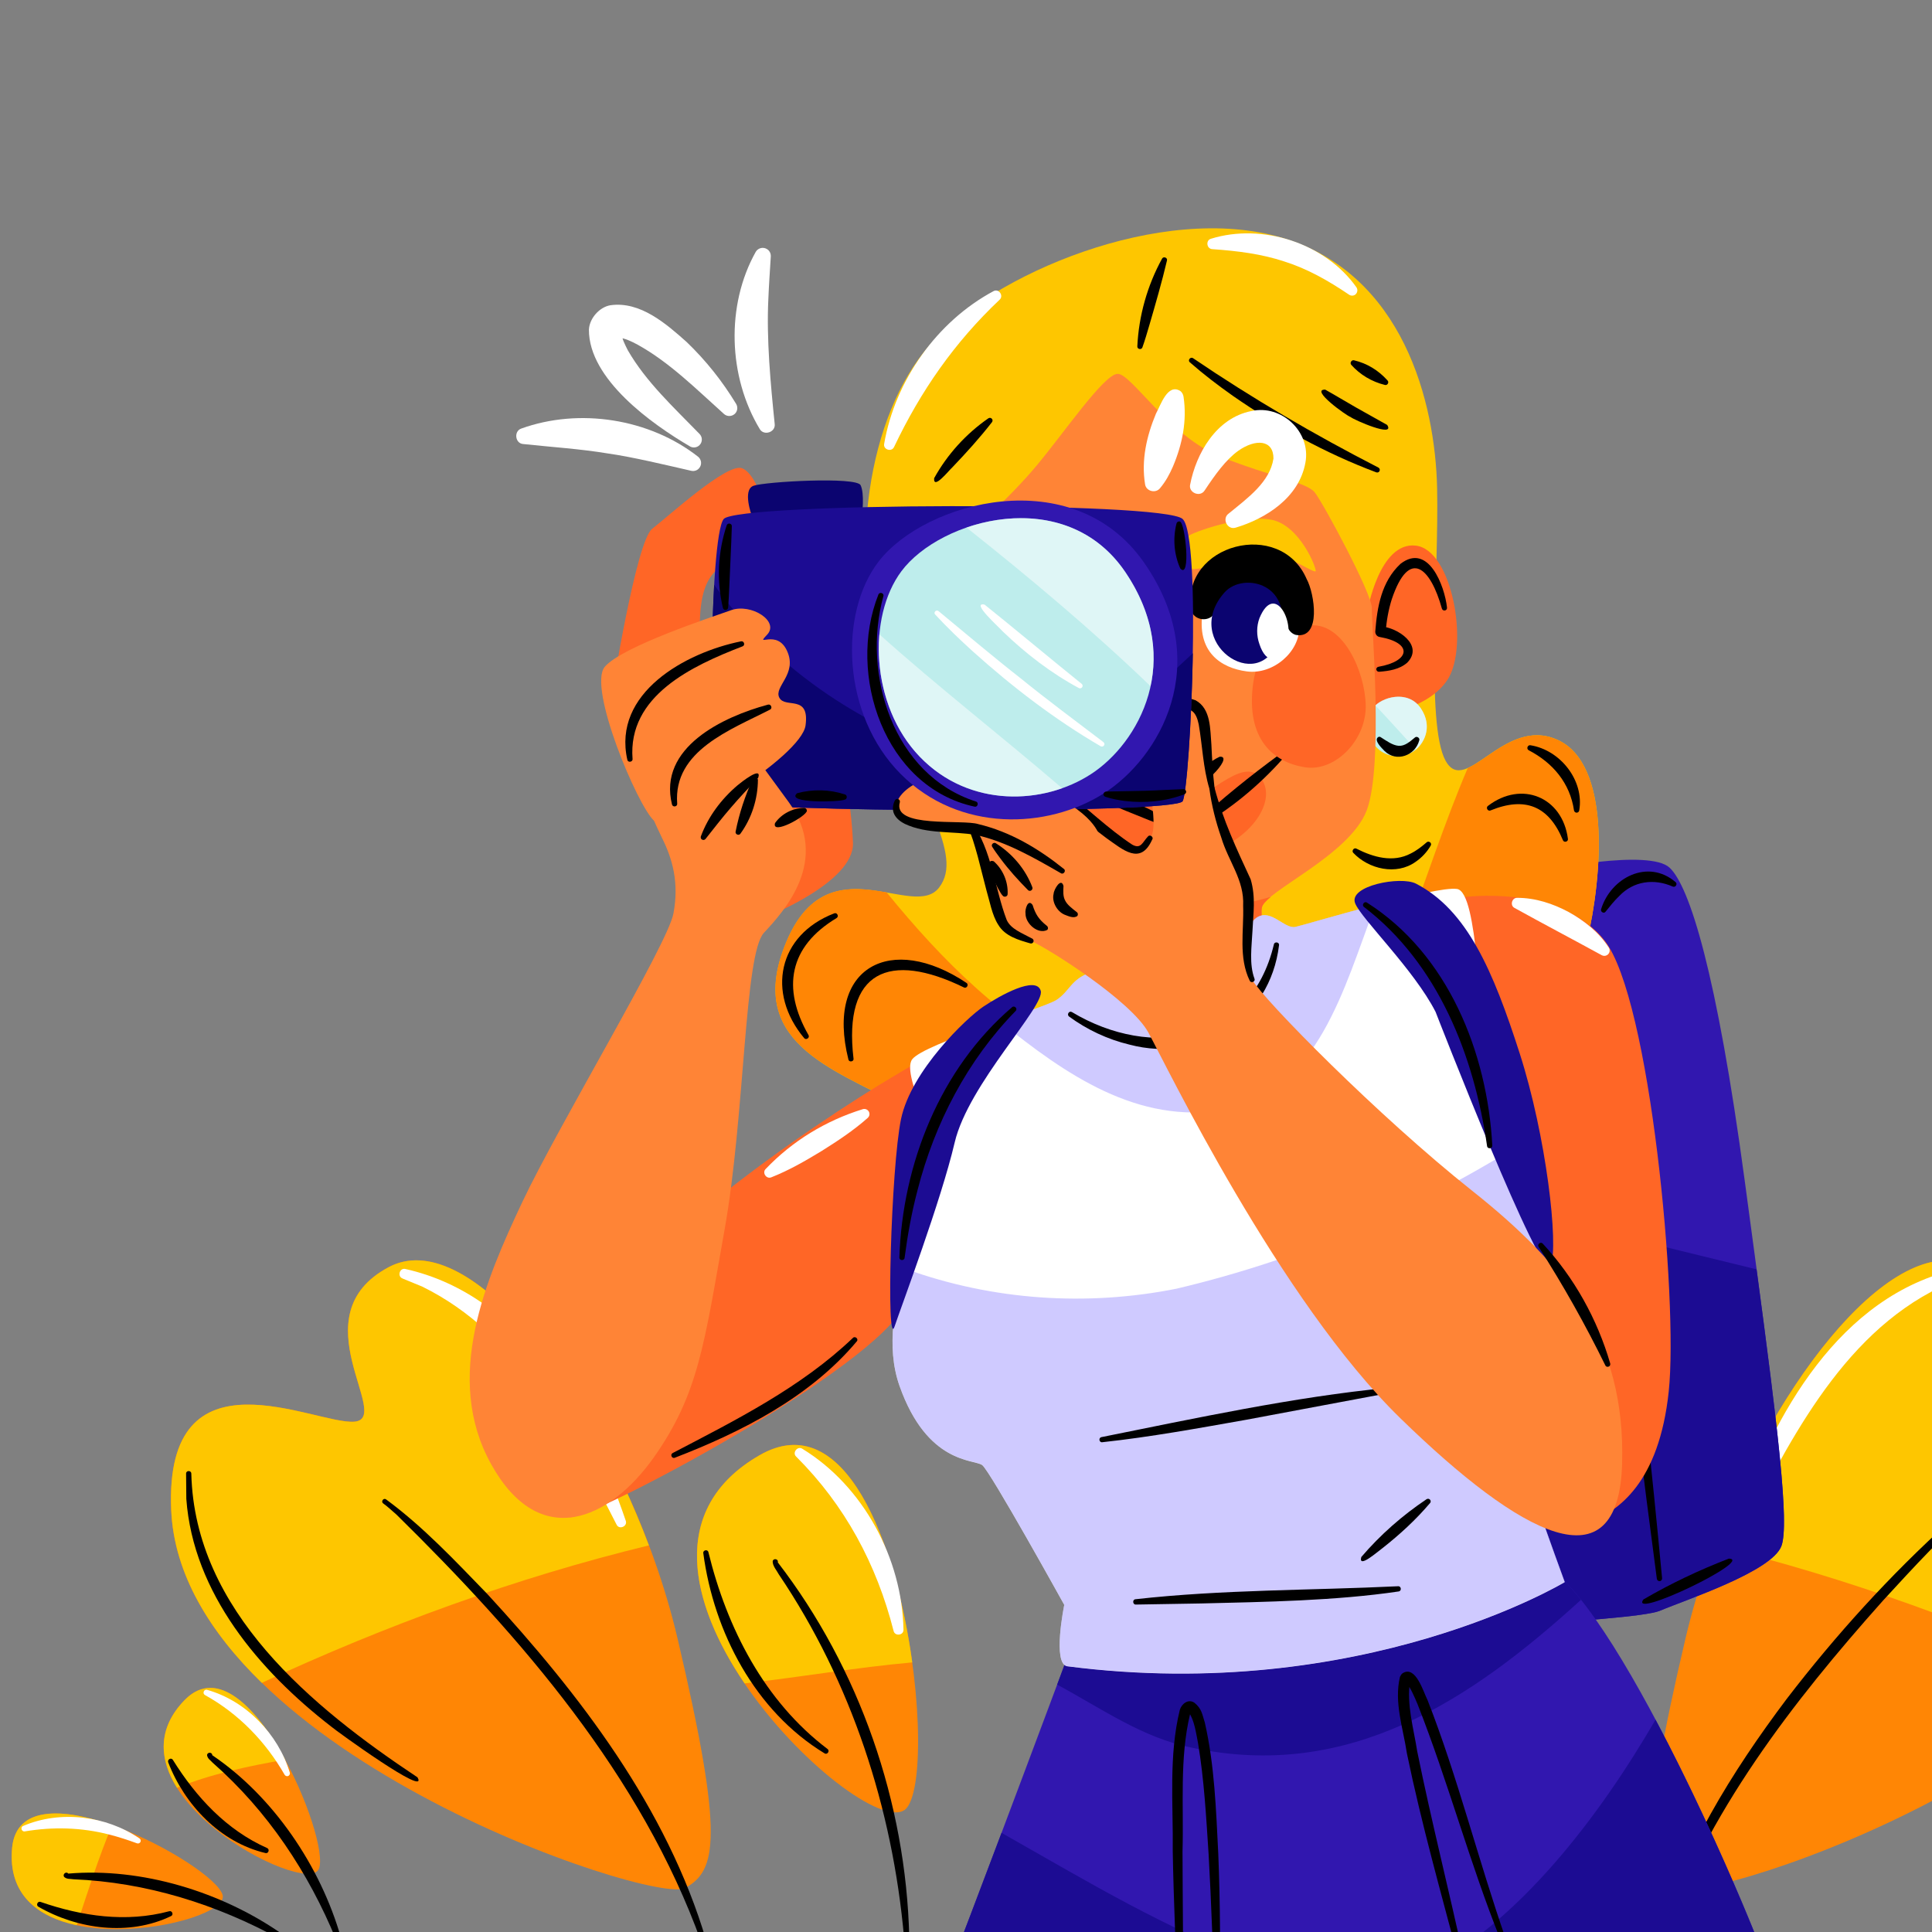 <svg xmlns="http://www.w3.org/2000/svg" xmlns:xlink="http://www.w3.org/1999/xlink" id="Layer_1" x="0px" y="0px" viewBox="0 0 174 174" style="enable-background:new 0 0 174 174;" xml:space="preserve"><rect x="0" y="0" width="174" height="174" fill="#808080" stroke="none"/><style type="text/css">	.st0{clip-path:url(#SVGID_00000070105890685824499360000005784611502003690148_);}	.st1{fill:#FF8605;}	.st2{fill:#FEC600;}	.st3{fill:#FFFFFF;}	.st4{fill:#3117AF;}	.st5{fill:#1C0C93;}	.st6{clip-path:url(#SVGID_00000014621280742032370770000008158533173506235022_);}	.st7{fill:#FF6626;}	.st8{fill:#BEEDEC;}	.st9{opacity:0.5;fill:#FFFFFF;}	.st10{fill:#FF8436;}	.st11{fill:#0B0470;}	.st12{opacity:0.5;fill:#A196FF;}</style><g>	<g>		<defs>			<rect id="SVGID_1_" x="138.18" y="104.21" width="36.29" height="70.26"></rect>		</defs>		<clipPath id="SVGID_00000080899155911042745670000015115668930887455933_">			<use xlink:href="#SVGID_1_" style="overflow:visible;"></use>		</clipPath>		<g style="clip-path:url(#SVGID_00000080899155911042745670000015115668930887455933_);">			<path class="st1" d="M197.4,136c0.64-15-12.98-7.66-16.5-7.96c-3.52-0.3,5.11-9.56-3.09-13.92c-8.2-4.36-21.75,15.33-26,33.4     c-4.25,18.07-3.52,20.94-0.7,22.52C153.93,171.62,196.48,157.51,197.4,136z"></path>			<path class="st2" d="M177.81,114.12c8.2,4.36-0.43,13.62,3.09,13.92c3.52,0.3,17.14-7.05,16.5,7.96     c-0.25,5.77-3.49,11.01-8.16,15.56c-11.12-5.16-22.81-9.45-34.86-12.38C160.1,123.97,170.87,110.43,177.81,114.12z"></path>			<g>				<path d="M178.21,135.48c-3.08,2.62-5.89,5.7-8.62,8.67c-8.15,9.14-15.87,19.11-19.93,30.78c-0.04,0.13-0.18,0.2-0.3,0.15      c-0.12-0.04-0.19-0.17-0.15-0.29c2.29-8,6.74-15.18,11.71-21.79c4.41-5.74,9.29-11.13,14.66-15.98      c0.75-0.62,1.61-1.48,2.48-2.01c0.11-0.06,0.25-0.03,0.31,0.08C178.46,135.27,178.35,135.4,178.21,135.48L178.21,135.48z"></path>			</g>			<g>				<path d="M196.06,132.72c0.44,9.37-6.02,17.36-13.08,22.78c-2.38,1.85-4.91,3.49-7.52,4.97c-0.25,0.14-0.5-0.24-0.24-0.4      c9.51-6.32,20.06-14.99,20.37-27.34C195.56,132.42,196.07,132.4,196.06,132.72L196.06,132.72z"></path>			</g>			<g>				<path class="st3" d="M176.53,115.16c-9.66,3.64-14.79,13.44-19.24,22.15c-0.23,0.48-1.01,0.17-0.83-0.34      c3.24-9.55,9.23-20.3,19.84-22.68C176.85,114.16,177.07,114.98,176.53,115.16L176.53,115.16z"></path>			</g>		</g>	</g>	<g>		<path class="st1" d="M15.42,136c-0.64-15,12.98-7.66,16.5-7.96c3.52-0.3-5.11-9.56,3.09-13.92c8.2-4.36,21.75,15.33,26,33.4    c4.25,18.07,3.52,20.94,0.7,22.52C58.89,171.62,16.34,157.51,15.42,136z"></path>		<path class="st2" d="M35.01,114.12c-8.2,4.36,0.43,13.62-3.09,13.92c-3.52,0.3-17.14-7.05-16.5,7.96    c0.25,5.77,3.49,11.01,8.16,15.56c11.12-5.16,22.81-9.45,34.86-12.38C52.72,123.97,41.94,110.43,35.01,114.12z"></path>		<g>			<path d="M34.76,135.03c3.37,2.48,6.22,5.53,9.12,8.52c8.35,9.07,16.18,19.26,19.73,31.24c0.04,0.13-0.04,0.26-0.16,0.29     c-0.12,0.04-0.25-0.04-0.29-0.16c-5.38-14.99-16.24-27.48-27.45-38.51c-0.42-0.36-0.83-0.75-1.2-1.01     C34.29,135.25,34.52,134.88,34.76,135.03L34.76,135.03z"></path>		</g>		<g>			<path d="M17.23,132.73c0.31,12.35,10.86,21.02,20.37,27.34c1.08,1.92-7.4-4.24-7.77-4.57c-6.47-5.01-12.43-12.01-13.05-20.51     c0,0-0.02-2.28-0.02-2.28C16.76,132.41,17.24,132.41,17.23,132.73L17.23,132.73z"></path>		</g>		<g>			<path class="st3" d="M36.52,114.29c10.61,2.38,16.6,13.13,19.84,22.68c0.17,0.5-0.6,0.83-0.83,0.34     c-4.2-8.22-8.89-17.21-17.51-21.44c0,0-1.73-0.71-1.73-0.71l-0.04-0.02C35.75,114.95,36,114.15,36.52,114.29L36.52,114.29z"></path>		</g>	</g>	<g>		<path class="st1" d="M68.39,131.07c12.21-7.05,16.47,27.88,13.27,31.76C78.45,166.72,51.27,140.96,68.39,131.07z"></path>		<path class="st2" d="M68.39,131.07c-8.37,4.83-6.15,13.45-1.33,20.54c5.08-0.57,10.06-1.44,15.1-1.89    C80.69,139.05,76.14,126.6,68.39,131.07z"></path>		<g>			<path d="M70.05,140.71c7.36,9.56,11.54,21.63,11.84,33.74c0.01,0.28-0.44,0.33-0.47,0.03c-1.04-11.62-4.74-23-11.28-32.69     c-0.18-0.35-0.57-0.76-0.55-1.19C69.67,140.3,70.13,140.41,70.05,140.71L70.05,140.71z"></path>		</g>		<g>			<path class="st3" d="M72.26,130.48c5.5,3.36,8.99,9.89,9.11,16.29c0.02,0.52-0.77,0.62-0.89,0.12     c-1.53-6.01-4.38-11.32-8.78-15.71C71.33,130.83,71.83,130.2,72.26,130.48L72.26,130.48z"></path>		</g>		<g>			<path d="M63.8,139.79c1.67,6.84,5.04,13.42,10.73,17.73c0.23,0.17-0.02,0.55-0.27,0.39c-6.26-3.81-9.97-10.91-10.92-18.03     C63.3,139.6,63.74,139.51,63.8,139.79L63.8,139.79z"></path>		</g>	</g>	<g>		<path class="st1" d="M1.09,166.43c0.73-7.92,18.22,1.5,18.96,4.24C20.79,173.41,0.06,177.54,1.09,166.43z"></path>		<path class="st2" d="M1.09,166.43c-0.39,4.2,2.33,6.22,5.82,6.96c1-3.03,1.95-6.06,3.19-9.01C5.71,162.82,1.44,162.6,1.09,166.43z    "></path>		<g>			<path d="M6.15,168.74c6.57-0.56,13.85,1.62,19.38,5.53c0.23,0.16,0.01,0.54-0.25,0.4c-5.77-3.17-12.11-5.15-18.69-5.42     c-0.27-0.05-0.56,0.01-0.8-0.2C5.59,168.82,5.95,168.5,6.15,168.74L6.15,168.74z"></path>		</g>		<g>			<path class="st3" d="M2.08,164.45c3.36-1.44,7.48-0.92,10.48,1.12c0.12,0.08,0.15,0.24,0.07,0.35c-0.07,0.1-0.19,0.13-0.3,0.09     c-0.82-0.3-1.64-0.57-2.47-0.78c-2.5-0.65-5.08-0.72-7.63-0.29C1.94,164.99,1.81,164.56,2.08,164.45L2.08,164.45z"></path>		</g>		<g>			<path d="M3.65,171.29c3.73,1.29,7.71,1.88,11.59,0.84c0.27-0.08,0.42,0.33,0.16,0.44c-3.76,1.81-8.4,1.2-11.95-0.85     C3.22,171.58,3.39,171.2,3.65,171.29L3.65,171.29z"></path>		</g>	</g>	<g>		<path class="st1" d="M16.63,153.11c5.55-5.7,13.23,12.62,12.08,15.22C27.57,170.92,8.85,161.11,16.63,153.11z"></path>		<path class="st2" d="M16.63,153.11c-2.53,2.6-2.26,5.4-0.69,7.9c3.15-1.27,6.44-1.95,9.74-2.53    C23.17,153.87,19.6,150.06,16.63,153.11z"></path>		<g>			<path d="M19.12,158.08c5.46,3.69,9.75,9.97,11.6,16.48c0.08,0.27-0.34,0.43-0.44,0.16c-2.5-6.09-6.18-11.62-11.13-15.97     c-0.18-0.21-0.44-0.34-0.5-0.66C18.64,157.79,19.11,157.77,19.12,158.08L19.12,158.08z"></path>		</g>		<g>			<path class="st3" d="M18.65,152.19c3.52,0.99,6.4,3.99,7.45,7.45c0.04,0.14-0.04,0.28-0.17,0.32c-0.11,0.03-0.23-0.02-0.29-0.11     c-1.72-3-4.15-5.51-7.18-7.19C18.2,152.52,18.37,152.11,18.65,152.19L18.65,152.19z"></path>		</g>		<g>			<path d="M15.57,158.5c2.09,3.35,4.82,6.31,8.49,7.94c0.25,0.11,0.12,0.52-0.15,0.45c-4.06-0.96-7.29-4.34-8.76-8.17     C15.05,158.45,15.43,158.26,15.57,158.5L15.57,158.5z"></path>		</g>	</g></g><g>	<g>		<path class="st4" d="M122.76,147.02c0,0,24.35-0.94,26.73-1.95c2.38-1.01,10.09-3.53,10.95-5.84c0.86-2.3-0.79-14.19-3.31-32.92    c-2.52-18.73-4.97-26.51-6.77-28.17c-1.8-1.66-10.73,0-13.98,0.86c-3.24,0.86-19.59,9-19.59,9L122.76,147.02z"></path>		<path class="st5" d="M122.76,147.02c0,0,24.35-0.94,26.73-1.95c2.38-1.01,10.09-3.53,10.95-5.84c0.73-1.96-0.35-10.82-2.24-24.91    c-13.45-3.29-26.82-6.44-39.85-10.8L122.76,147.02z"></path>		<g>			<path d="M149.22,142.2c-2.52-18.96-4.89-39.86-6.72-58.9c-0.03-0.29,0.44-0.36,0.47-0.05c1.83,13.56,3.76,30.47,5.24,44.14     c0.52,4.91,1.02,9.83,1.48,14.75c0.01,0.13-0.08,0.25-0.21,0.26C149.35,142.41,149.24,142.32,149.22,142.2L149.22,142.2z"></path>		</g>		<g>			<path d="M144.2,81.88c0.88-2.85,4.22-4.56,6.7-2.44c0.21,0.16,0.01,0.51-0.24,0.41c-1.69-0.75-3.54-0.51-4.83,0.85     c-0.44,0.42-0.83,0.91-1.23,1.41C144.46,82.32,144.11,82.12,144.2,81.88L144.2,81.88z"></path>		</g>		<g>			<path d="M148.01,144.05c2.47-1.44,5.03-2.65,7.7-3.68C158.02,140.47,146.67,145.92,148.01,144.05L148.01,144.05z"></path>		</g>	</g>	<g>		<defs>			<rect id="SVGID_00000036230347079462817320000002427811627026406570_" x="81.66" y="137.8" width="79.02" height="36.66"></rect>		</defs>		<clipPath id="SVGID_00000153665867126685929170000006777295155939432335_">			<use xlink:href="#SVGID_00000036230347079462817320000002427811627026406570_" style="overflow:visible;"></use>		</clipPath>		<g style="clip-path:url(#SVGID_00000153665867126685929170000006777295155939432335_);">			<path class="st4" d="M96.43,148.45c0,0-12.79,34.34-14.76,38.71c-1.97,4.37-7.38,11.3-6.63,14.38     c0.75,3.08,27.82,6.91,29.04,3.74c1.21-3.18,1.03-6.16,2.33-6.44c1.31-0.28,4.11-0.47,4.11-0.47s-0.84,6.82,0.65,7.66     c1.49,0.84,20.63,0.75,21.66-0.75c1.03-1.49-1.4-8.22-0.28-8.87c1.12-0.65,4.02-1.4,5.14-0.56c1.12,0.84,2.15,8.31,3.64,8.5     c1.49,0.19,25.77-2.05,26.89-4.76c1.12-2.71-7.28-14.85-7.56-17.93c-0.28-3.08-12.5-32.33-19.99-39.5     C133.18,134.98,96.43,148.45,96.43,148.45z"></path>			<path class="st5" d="M142.39,144.08c-0.6-0.75-1.18-1.4-1.73-1.93c-7.49-7.17-44.23,6.3-44.23,6.3s-0.46,1.24-1.22,3.27     c4.01,2.16,7.69,4.79,12.09,5.67C121.53,160.47,132.54,153.05,142.39,144.08z"></path>			<path class="st5" d="M160.65,181.65c-0.19-2.05-5.69-15.75-11.55-26.77c-4.99,8.6-12.39,18.48-21.21,22.77     c-3.99,1.66-9.96,1-14.28-0.66c-9.15-3.57-14.97-7.14-23.41-11.92c-3.56,9.44-7.51,19.82-8.53,22.09     c-1.97,4.37-7.38,11.3-6.63,14.38c0.75,3.08,27.82,6.91,29.04,3.74c1.21-3.18,1.03-6.16,2.33-6.44c1.31-0.28,4.11-0.47,4.11-0.47     s-0.84,6.82,0.65,7.66c1.49,0.84,20.63,0.75,21.66-0.75c1.03-1.49-1.4-8.22-0.28-8.87c1.12-0.65,4.02-1.4,5.14-0.56     c1.12,0.84,2.15,8.31,3.64,8.5c1.49,0.19,25.77-2.05,26.89-4.76C169.33,196.87,160.93,184.73,160.65,181.65z"></path>			<g>				<path d="M106.07,180.2c-0.16-4.48-0.37-8.97-0.45-13.46c0.05-4.24-0.38-8.61,0.64-12.76c0.16-0.51,0.74-1.01,1.31-0.63      c0.69,0.56,0.71,1.1,0.94,1.79c0.88,3.87,1.01,7.86,1.21,11.81c0.18,4.49,0.2,8.99,0.11,13.48c0,0.13-0.11,0.23-0.24,0.23      c-0.13,0-0.23-0.11-0.23-0.23c-0.1-4.48-0.26-8.97-0.51-13.44c-0.22-3.34-0.4-6.7-0.95-9.99c-0.18-0.9-0.33-2.08-0.84-2.79      c0.03,0.03,0.02,0.01,0.11,0.01c0.07-0.01,0.11-0.04,0.11-0.04c0,0-0.06,0.09-0.1,0.19c-0.96,4.01-0.56,8.27-0.68,12.37      c0.01,4.48,0.08,8.97,0.04,13.46C106.54,180.48,106.07,180.5,106.07,180.2L106.07,180.2z"></path>			</g>			<g>				<path d="M131.43,176.72c-1.65-6.24-3.41-12.47-4.72-18.8c-0.34-2.28-1.17-4.57-0.63-6.89c0.06-0.12,0.12-0.25,0.25-0.34      c1.18-0.73,1.86,1.69,2.24,2.43c2.69,6.85,4.61,14.55,7.04,21.49c0.1,0.27-0.33,0.46-0.44,0.17c-2.81-7-4.74-14.29-7.5-21.29      c-0.27-0.65-0.65-1.53-1.03-1.97c0.06,0.06,0.31,0,0.35-0.09c-0.33,2.03,0.33,4.27,0.65,6.31c1.28,6.32,2.88,12.57,4.24,18.88      C131.96,176.89,131.5,177.02,131.43,176.72L131.43,176.72z"></path>			</g>			<g>				<path d="M76.61,200.43c8.47,1.92,17.13,2.58,25.74,3.52c0.29,0.03,0.27,0.48-0.03,0.47c-8.69-0.24-17.5-0.89-25.83-3.53      C76.21,200.8,76.32,200.36,76.61,200.43L76.61,200.43z"></path>			</g>			<g>				<path d="M110.25,195.14c-0.29-2.66-0.2-5.43,0.67-7.98c0.09-0.25,0.48-0.16,0.46,0.1c-0.09,1.39-0.22,4.57-0.39,5.91      c-0.07,0.66-0.14,1.32-0.27,1.98c-0.02,0.13-0.15,0.22-0.28,0.19C110.35,195.32,110.27,195.24,110.25,195.14L110.25,195.14z"></path>			</g>			<g>				<path d="M104.96,197.34c-0.14-4.42,0.18-8.81,0.52-13.21c0.01-0.13,0.13-0.23,0.26-0.21c0.12,0.01,0.2,0.1,0.21,0.21      c0.2,2.21,0.19,4.43,0.09,6.64c-0.11,2.21-0.3,4.41-0.62,6.6C105.4,197.64,104.97,197.62,104.96,197.34L104.96,197.34z"></path>			</g>			<g>				<path d="M132.08,192.73c-0.51-4.09-0.65-8.22-0.44-12.35c0.01-0.13,0.12-0.23,0.25-0.22c0.11,0.01,0.21,0.1,0.22,0.21      c0.4,3.07,0.53,6.16,0.54,9.25c-0.01,1.03-0.02,2.06-0.09,3.09C132.54,192.99,132.11,193.01,132.08,192.73L132.08,192.73z"></path>			</g>			<g>				<path d="M137.81,193.13c0.15-5.2,0.21-10.44-0.87-15.55c-0.03-0.13,0.05-0.26,0.18-0.29c0.11-0.02,0.23,0.04,0.27,0.15      c1.4,3.75,1.6,7.84,1.38,11.8c-0.09,1.32-0.23,2.64-0.49,3.94C138.23,193.47,137.78,193.42,137.81,193.13L137.81,193.13z"></path>			</g>			<g>				<path d="M144.18,201.97c3.82-0.71,7.66-1.28,11.48-1.97c3.82-0.64,7.62-1.41,11.42-2.21c0.13-0.03,0.25,0.05,0.28,0.18      c0.03,0.12-0.04,0.24-0.16,0.27c-5.57,1.8-11.35,2.84-17.14,3.6c-1.93,0.24-3.87,0.45-5.81,0.59      C143.96,202.46,143.89,202.01,144.18,201.97L144.18,201.97z"></path>			</g>			<g>				<path d="M112.05,204.83c5.51,0.08,11.21-0.04,16.7-0.44c1.87,0.86-7.78,1.41-8.32,1.4C119.9,205.83,110.24,205.78,112.05,204.83      L112.05,204.83z"></path>			</g>		</g>	</g>	<g>		<path class="st2" d="M142.9,84.87c1.46-6.19,2.17-16.11-2.65-18.25c-4.82-2.15-8.26,5.18-10.06,1.89    c-1.81-3.29-0.59-16.84-0.76-24.55c-0.17-7.71-3.04-19.29-13.94-22.54c-10.9-3.25-26.26,3.34-31.79,9.69    c-5.53,6.35-7.41,18.53-4.21,29.78c3.2,11.25,7.4,16,5.09,19.04c-2.31,3.04-9.98-4.1-13.75,4.89    c-3.77,8.99,4.02,11.37,10.29,14.72C87.38,102.89,139.03,101.32,142.9,84.87z"></path>		<path class="st1" d="M140.25,66.62c-3.41-1.52-6.12,1.7-8.06,2.55c-2.13,4.98-3.79,10.2-5.74,15.34    c-4.36,11.08-18.8,16.11-28.87,11.08c-7.08-3.41-12.72-9.07-17.73-15.22c-3.08-0.54-6.76-0.97-9.03,4.44    c-3.77,8.99,4.02,11.37,10.29,14.72c6.27,3.36,57.93,1.79,61.8-14.66C144.36,78.68,145.07,68.76,140.25,66.62z"></path>		<path class="st7" d="M123.14,55.08c0,0,1.07-6.32,4.37-5.94c3.3,0.38,4.77,8.97,2.91,11.99c-1.86,3.02-7.32,3.75-7.91,2.69    C121.92,62.76,123.14,55.08,123.14,55.08z"></path>		<path class="st8" d="M123.65,63.77c0.75-1,3.16-1.69,4.31,0.02c1.15,1.71,0.25,3.29-0.66,3.88c-0.91,0.59-2.34,0.66-3.3-0.33    C123.05,66.35,123,64.64,123.65,63.77z"></path>		<path class="st9" d="M127.96,63.79c-1.06-1.57-3.17-1.12-4.09-0.26c1.23,1.31,2.44,2.65,3.65,3.98    C128.34,66.82,129.02,65.35,127.96,63.79z"></path>		<path class="st10" d="M85.8,48.96c1.4-0.73,5.09-4.07,7.57-7.04c2.48-2.97,6.04-8.19,7.27-8.25c1.24-0.07,4.65,5.62,9.28,7.46    c4.63,1.84,7.75,2.29,8.49,3.22c0.75,0.93,5.19,9.18,5.14,10.43c-0.05,1.25,1.08,14.14-0.46,18.2c-1.54,4.06-9.19,7.3-9.45,8.75    c-0.27,1.45,1.38,8.38,1.38,8.38s-0.38,2.85-5.08,3.8c-4.7,0.95-5.56-1.43-5.56-1.43s-0.76-9.27-2.06-9.85    c-1.3-0.58-9.45-3.06-12.22-6.94C86.45,70.56,84.4,49.7,85.8,48.96z"></path>		<g>			<path d="M107.65,70.3c0.46-0.96,1.23-1.7,2.2-2.15C111.32,68.05,107.54,71.77,107.65,70.3L107.65,70.3z"></path>		</g>		<path class="st7" d="M113.6,70.14c-1.69-2.34-5.27,2.44-7.53,2.17c-2.26-0.27-5.67-3.42-7.74-0.63c-2.07,2.8,4.76,6.33,9.4,5.41    C112.36,76.16,115.13,72.26,113.6,70.14z"></path>		<g>			<path d="M96.72,70.46c3.31,0.75,6.5,2.07,9.38,3.88c0.11,0.07,0.14,0.22,0.07,0.33c-0.06,0.09-0.18,0.13-0.28,0.1     c-1.6-0.56-3.15-1.2-4.7-1.83l-2.32-0.98c-0.77-0.34-1.54-0.67-2.3-1.05C96.32,70.8,96.46,70.4,96.72,70.46L96.72,70.46z"></path>		</g>		<g>			<path d="M107.61,74.17c2.44-2.23,4.98-4.29,7.65-6.24c0.11-0.08,0.26-0.05,0.33,0.06c0.06,0.09,0.06,0.21-0.01,0.29     c-2.2,2.49-4.81,4.63-7.69,6.27C107.66,74.68,107.41,74.34,107.61,74.17L107.61,74.17z"></path>		</g>		<path class="st7" d="M113.65,81.74c0.05-0.27,0.35-0.59,0.81-0.97c-4.24,1.21-8.62,1.77-12.98,1.54c0.39,0.14,0.68,0.25,0.85,0.33    c1.3,0.58,2.06,9.85,2.06,9.85s0.86,2.38,5.56,1.43c4.7-0.95,5.08-3.8,5.08-3.8S113.38,83.19,113.65,81.74z"></path>		<path class="st2" d="M107.15,51.23c0.5,0.29,6.62-1.37,7.88-1.21c1.26,0.17,3.35,1.64,3.46,1.42c0.11-0.23-1.43-4.18-4.03-4.64    c-2.6-0.46-7.11,1.15-7.49,1.51C106.59,48.68,106.65,50.94,107.15,51.23z"></path>		<path class="st7" d="M112.86,61.56c0.41-3.07,2.37-5.07,5.24-5.24c2.87-0.17,4.83,4.12,4.9,7.21c0.03,1.49-0.6,2.94-1.58,4    c-1.05,1.13-2.48,1.8-3.91,1.57C114.74,68.66,112.18,66.62,112.86,61.56z"></path>		<path class="st3" d="M108.32,55.05c0.35-2.2,2.03-3.64,4.49-3.76c2.46-0.12,4.14,2.96,4.2,5.18c0.06,2.22-2.34,4.31-4.71,4    C109.93,60.16,107.74,58.69,108.32,55.05z"></path>		<g>			<path d="M107.26,54.88c-0.83-5.87,8.05-8.23,10.42-2.73c0.7,1.26,1.37,5.44-0.98,5.03c-0.36-0.1-0.59-0.38-0.75-0.69     c-0.67-1.09-1.9-2.8-2.92-2.92c-1.51,0.05-2.49,0.26-3.63,1.65C108.87,56.1,107.45,55.88,107.26,54.88L107.26,54.88z"></path>		</g>		<path class="st11" d="M110.29,53.35c1.7-1.91,6.55-0.76,4.83,4.3C113.39,62.7,106.33,57.79,110.29,53.35z"></path>		<g>			<path d="M124.15,60.05c2.87-0.5,3.11-2.15,0.12-2.68c-0.25-0.03-0.42-0.25-0.41-0.5c0.17-2.19,0.55-4.48,2.27-6.09     c2.51-1.94,3.98,2,4.19,3.93c0.02,0.13-0.06,0.25-0.19,0.27c-0.12,0.02-0.24-0.05-0.27-0.17c-1.01-3.64-2.93-5.54-4.51-0.85     c-0.3,0.95-0.48,1.95-0.55,2.96l-0.41-0.5c1.46,0.09,3.88,1.68,2.35,3.26c-0.71,0.62-1.66,0.75-2.53,0.82     c-0.13,0.01-0.24-0.08-0.26-0.21C123.94,60.18,124.03,60.07,124.15,60.05L124.15,60.05z"></path>		</g>		<g>			<path d="M107.45,32.26c5.36,3.64,10.93,6.89,16.69,9.85c0.12,0.06,0.16,0.2,0.1,0.32c-0.06,0.11-0.18,0.15-0.29,0.11     c-4.59-1.72-8.91-4.11-12.93-6.9c-1.33-0.94-2.63-1.93-3.86-3.01C106.94,32.45,107.21,32.1,107.45,32.26L107.45,32.26z"></path>		</g>		<g>			<path d="M119.35,35.09c0.83,0.46,1.95,1.14,2.78,1.61c0,0,2.8,1.57,2.8,1.57c0.77,1.19-2.98-0.45-3.29-0.71     C121.25,37.43,117.95,35.06,119.35,35.09L119.35,35.09z"></path>		</g>		<g>			<path d="M121.95,32.45c1.18,0.28,2.19,0.9,3.01,1.81c0.17,0.17,0,0.47-0.23,0.41c-1.18-0.29-2.24-0.92-3.04-1.82     C121.55,32.67,121.73,32.39,121.95,32.45L121.95,32.45z"></path>		</g>		<g>			<path d="M102.43,31.2c0.13-2.76,0.9-5.49,2.23-7.91c0.13-0.23,0.51-0.08,0.44,0.17c-0.45,1.92-1.05,3.98-1.6,5.87     c-0.19,0.65-0.38,1.3-0.61,1.95C102.81,31.53,102.42,31.46,102.43,31.2L102.43,31.2z"></path>		</g>		<g>			<path d="M134.01,72.58c3.02-2.31,6.7-0.81,7.2,2.96c0.05,0.27-0.35,0.38-0.45,0.13c-1.28-3.11-3.43-3.94-6.52-2.68     C133.99,73.1,133.79,72.73,134.01,72.58L134.01,72.58z"></path>		</g>		<g>			<path d="M122.16,76.43c1.53,0.78,3.3,1.28,4.89,0.44c0.51-0.25,0.98-0.61,1.44-1.01c0.1-0.09,0.25-0.07,0.34,0.03     c0.07,0.08,0.07,0.19,0.02,0.27c-0.33,0.57-0.79,1.07-1.36,1.46c-1.73,1.24-4.22,0.66-5.61-0.81     C121.7,76.63,121.94,76.31,122.16,76.43L122.16,76.43z"></path>		</g>		<g>			<path d="M137.84,67.12c2.68,0.43,4.85,3.16,4.39,5.87c-0.02,0.13-0.14,0.22-0.27,0.2c-0.1-0.02-0.18-0.1-0.2-0.19     c-0.36-2.48-1.92-4.31-4.08-5.43C137.44,67.44,137.58,67.07,137.84,67.12L137.84,67.12z"></path>		</g>		<g>			<path class="st3" d="M79.63,39.97c0.98-5.69,4.75-11.02,9.85-13.75c0.47-0.26,0.94,0.41,0.55,0.77     c-4.07,3.85-7.11,8.22-9.51,13.27C80.3,40.74,79.52,40.49,79.63,39.97L79.63,39.97z"></path>		</g>		<g>			<path class="st3" d="M109.07,21.5c4.62-1.43,10.28,0.4,13.09,4.37c0.15,0.22,0.1,0.51-0.11,0.67c-0.17,0.12-0.39,0.11-0.55,0     c-1.89-1.28-3.77-2.34-5.83-2.99c-2.05-0.68-4.2-0.95-6.48-1.11C108.66,22.42,108.57,21.63,109.07,21.5L109.07,21.5z"></path>		</g>		<g>			<path d="M72.42,93.49c-3.41-4.08-2.35-9.28,2.71-11.23c0.26-0.11,0.45,0.27,0.22,0.42c-4.29,2.57-4.95,6.31-2.53,10.55     C72.95,93.47,72.59,93.71,72.42,93.49L72.42,93.49z"></path>		</g>		<g>			<path d="M76.41,95.42c-2.1-8.39,3.87-11.42,10.63-6.9c0.24,0.15,0.03,0.54-0.23,0.41c-6.7-3.27-10.88-1.51-9.94,6.41     C76.92,95.62,76.47,95.7,76.41,95.42L76.41,95.42z"></path>		</g>		<g>			<path class="st3" d="M113.43,55.67c1.39-3.36,3.36,0.59,2.34,2.39c-0.66,1.7-1.75,1.74-2.34-0.04     C113.15,57.24,113.16,56.4,113.43,55.67L113.43,55.67z"></path>		</g>		<g>			<path d="M124.36,66.4c0.51,0.32,1.04,0.72,1.6,0.77c0.56,0.04,1.01-0.37,1.46-0.74c0.17-0.17,0.48,0.03,0.4,0.25     c-0.36,1.37-2.06,2-3.12,0.96c-0.25-0.26-1.01-0.98-0.57-1.26C124.21,66.34,124.3,66.35,124.36,66.4L124.36,66.4z"></path>		</g>		<g>			<path d="M84.13,43.07c1.18-2.14,2.88-4.01,4.89-5.4c0.11-0.07,0.26-0.04,0.33,0.07c0.06,0.09,0.05,0.2-0.01,0.28     c-1.12,1.44-2.31,2.75-3.56,4.06C85.47,42.35,84.05,44.16,84.13,43.07L84.13,43.07z"></path>		</g>	</g>	<g>		<path class="st7" d="M51.43,136.64c2.58-0.2,27.27-13.37,29.99-19.05c2.72-5.68,6.12-23.62,3.88-23.16    c-2.24,0.46-20.4,11.74-27.81,20.03C50.07,122.75,48.84,136.84,51.43,136.64z"></path>		<path class="st7" d="M131.62,80.82c0,0,8.79-1.3,12.89,3.89c4.11,5.19,6.65,32.39,5.78,40.6c-0.87,8.21-4.52,10.84-7.33,11.85    c-2.81,1.01-2.92-20.25-4.07-27.38c-1.15-7.13-6.12-25.43-6.56-26.51C131.91,82.18,131.51,81.33,131.62,80.82z"></path>		<path class="st3" d="M96.13,150.07c-1.38-0.18-0.28-5.53-0.28-5.53s-6.67-12.05-7.39-12.59c-0.72-0.54-4.95-0.06-7.45-7.14    c-2.49-7.08,3.19-16.22,3.68-18.54c0.49-2.33-3.62-9.41-2.54-10.86c1.08-1.44,11.8-4.57,13-5.35c1.2-0.79,1.28-1.83,2.99-2.45    c1.72-0.62,3.51,3.89,7.83,2.17c4.33-1.72,6.02-6.44,7.28-7.18c1.26-0.74,2.44,1.09,3.42,0.88c0.98-0.21,12.57-3.72,14.55-3.42    c1.97,0.3,1.82,11.93,2.87,13.05c1.06,1.12,3.74,7.85,4.76,14.69c1.03,6.84,0.26,10.25,0.39,14.85c0.13,4.6-0.83,12.64-0.42,13.94    c0.41,1.29,2.1,5.9,2.1,5.9S122.7,153.49,96.13,150.07z"></path>		<path class="st12" d="M110.33,99.95c8.39-1.68,10.74-11.08,13.43-18.13c0.03-0.1,0.07-0.22,0.1-0.33    c-3.37,0.89-6.68,1.87-7.19,1.98c-0.98,0.21-2.16-1.61-3.42-0.88c-1.26,0.74-2.95,5.47-7.28,7.18c-4.33,1.72-6.12-2.79-7.83-2.17    c-1.72,0.62-1.79,1.66-2.99,2.45c-0.5,0.33-2.68,1.07-5.12,1.93C95.96,96.78,102.49,101.3,110.33,99.95z"></path>		<g>			<path d="M96.54,91.15c7.15,4.29,16.08,2.83,18.19-6.1c0.06-0.28,0.52-0.2,0.46,0.09c-0.81,6.68-7.03,10.64-13.47,8.94     c-1.97-0.47-3.83-1.35-5.44-2.53C96.05,91.37,96.29,91,96.54,91.15L96.54,91.15z"></path>		</g>		<path class="st12" d="M139.25,122.64c-0.13-4.6,0.63-8.01-0.39-14.85c-0.27-1.8-0.65-3.58-1.09-5.27    c-9.67,6.18-20.35,10.83-31.8,13.54c-8.05,1.61-16.53,1.07-24.41-1.78c-1.07,3.34-1.73,7.16-0.55,10.52    c2.49,7.08,6.72,6.6,7.45,7.14c0.72,0.54,7.39,12.59,7.39,12.59s-1.1,5.35,0.28,5.53c26.58,3.42,44.8-7.59,44.8-7.59    s-1.69-4.61-2.1-5.9C138.42,135.29,139.39,127.24,139.25,122.64z"></path>		<path class="st5" d="M80.57,119.46c-0.77,2.31-0.33-14.32,0.58-18.68c0.91-4.36,5.93-9.13,7.41-10.12    c1.48-0.99,4.76-2.83,5.17-1.43c0.41,1.4-6.52,8.4-7.75,13.67C84.74,108.18,81.23,117.49,80.57,119.46z"></path>		<path class="st5" d="M122.05,81.36c-0.64-1.59,4.1-2.48,5.47-1.78c4.62,2.38,6.96,7.87,9.34,15.27c2.39,7.41,3.54,17.28,2.8,19.17    c-0.74,1.89-10.37-22.89-10.37-22.89C127.35,87.33,122.62,82.77,122.05,81.36z"></path>		<g>			<path d="M99.2,129.43c8.33-1.67,17.38-3.63,25.82-4.44c0.28-0.03,0.36,0.42,0.06,0.47c0,0-12.86,2.41-12.86,2.41     c-4.3,0.76-8.6,1.55-12.95,2.02C98.99,129.93,98.91,129.49,99.2,129.43L99.2,129.43z"></path>		</g>		<g>			<path d="M60.59,130.86c5.67-2.96,11.56-5.91,16.22-10.36c0.19-0.21,0.54,0.08,0.36,0.3c-4.22,5.03-10.36,8.16-16.4,10.49     C60.5,131.39,60.33,130.98,60.59,130.86L60.59,130.86z"></path>		</g>		<g>			<path d="M81,113.25c0.27-8.41,3.67-17,10.15-22.54c0.22-0.19,0.53,0.14,0.32,0.34c-4.35,4.45-7.29,10.11-8.83,16.12     c-0.53,2-0.9,4.05-1.17,6.11C81.44,113.57,80.99,113.54,81,113.25L81,113.25z"></path>		</g>		<g>			<path d="M123.11,81.29c7.31,4.64,10.84,13.51,11.29,21.88c0.02,0.29-0.43,0.34-0.47,0.05c-1.17-8.14-4.4-16.41-11.09-21.54     C122.61,81.51,122.87,81.13,123.11,81.29L123.11,81.29z"></path>		</g>		<g>			<path class="st3" d="M136.64,80.86c1.64,0,3.22,0.52,4.64,1.28c1.41,0.78,2.72,1.82,3.61,3.2c0.15,0.23,0.08,0.53-0.14,0.67     c-0.15,0.1-0.34,0.1-0.49,0.02c-2.72-1.49-5.15-2.76-7.86-4.26C135.97,81.55,136.16,80.85,136.64,80.86L136.64,80.86z"></path>		</g>		<g>			<path class="st3" d="M68.95,105.29c2.41-2.53,5.43-4.37,8.77-5.4c0.24-0.07,0.5,0.08,0.57,0.32c0.05,0.18-0.01,0.36-0.14,0.47     c-1.31,1.16-2.72,2.08-4.15,2.98c-1.45,0.88-2.91,1.73-4.53,2.37C69.03,106.22,68.62,105.63,68.95,105.29L68.95,105.29z"></path>		</g>		<g>			<path d="M102.26,144.03c7.86-0.88,15.78-0.79,23.66-1.17c0.28-0.02,0.34,0.43,0.04,0.47c-5.67,0.84-12.01,0.94-17.76,1.08     c0,0-5.92,0.1-5.92,0.1C102.01,144.51,101.97,144.06,102.26,144.03L102.26,144.03z"></path>		</g>		<g>			<path d="M122.6,140.23c1.71-2,3.69-3.74,5.88-5.21c0.11-0.07,0.26-0.04,0.33,0.07c0.06,0.09,0.05,0.21-0.02,0.28     c-1.28,1.51-2.72,2.83-4.27,4.05C124.06,139.75,122.31,141.31,122.6,140.23L122.6,140.23z"></path>		</g>	</g>	<g>		<g>			<path d="M105.63,76.53c1.26,0.29,2.4,0.25,3.66-0.13c0.13-0.04,0.27,0.04,0.3,0.17c0.02,0.08,0,0.17-0.05,0.23     c-1,1.15-3.07,1.25-4.15,0.14C105.22,76.77,105.4,76.47,105.63,76.53L105.63,76.53z"></path>		</g>		<path class="st10" d="M146.09,131.84c0.33-11.18-5.08-17.91-13.52-24.61c-8.44-6.7-18.76-17.18-19.81-19.01    c-1.05-1.83,0.18-7.07-0.61-8.93c-0.79-1.85-2.17-4.3-3-8.31c-0.82-4.01-0.13-7.11-1.98-7.56c-1.84-0.45-4.52,1.93-4,5.18    c0.52,3.25,1.09,6.06,0.41,6.88c-0.68,0.83-0.69,1.95-3.22,0c-2.53-1.95-7.95-7.15-11.74-7.63c-3.79-0.48-3.31,0.98-4,2.04    c-0.69,1.06,1.47,2.34,2.66,4.23c1.19,1.89,2.01,6.06,2.59,7.97c0.58,1.92,1.57,2.04,3,2.66c1.51,0.65,9,5.38,10.56,8.25    c1.56,2.86,11.82,24.14,22.69,34.73C136.99,138.32,145.76,143.02,146.09,131.84z"></path>		<g>			<path d="M103.76,75.63c-1.05,2.34-2.64,0.88-4.09-0.13c-3.55-2.63-6.76-6.15-11.08-7.42c-0.29-0.04-0.24-0.5,0.06-0.47     c5.45,0.8,9,5.61,13.32,8.46c0.79,0.44,0.92-0.22,1.43-0.75C103.59,75.12,103.94,75.41,103.76,75.63L103.76,75.63z"></path>		</g>		<g>			<path d="M108.92,71.03c-0.57-1.88-0.63-3.89-0.96-5.79c-0.11-0.5-0.27-1.04-0.71-1.27c-2.37-0.61-4.08,2.45-3.84,4.59     c0.03,0.28-0.41,0.35-0.47,0.07c-0.32-1.33-0.06-2.85,0.79-4.01c0.87-1.2,2.38-2.17,3.95-1.55c1.4,0.77,1.3,2.63,1.42,3.98     c0.06,1.31,0.13,2.59,0.28,3.88C109.42,71.22,108.99,71.31,108.92,71.03L108.92,71.03z"></path>		</g>		<g>			<path d="M87.48,73.99c1.86,2.57,2.1,6.03,3.18,8.85c0.37,0.83,1.34,1.17,2.3,1.69c0.12,0.06,0.16,0.21,0.1,0.32     c-0.05,0.1-0.17,0.15-0.28,0.11c-1.04-0.3-2.27-0.64-2.88-1.68c-0.56-0.87-0.77-2.14-1.06-3.1c0,0-0.78-3.04-0.78-3.04     c-0.28-1-0.56-2-0.99-2.92C86.95,73.99,87.32,73.77,87.48,73.99L87.48,73.99z"></path>		</g>		<g>			<path d="M112.56,88.34c-1.04-2.12-0.52-4.52-0.6-6.76c0.12-2.32-1.32-3.98-1.97-6.15c-0.5-1.43-0.87-2.9-1.07-4.4     c-0.04-0.28,0.39-0.37,0.46-0.09c0.77,2.92,1.98,5.5,3.26,8.26c0.47,1.61,0.23,3.06,0.16,4.64c-0.07,1.41-0.31,2.98,0.18,4.3     C113.09,88.39,112.7,88.59,112.56,88.34L112.56,88.34z"></path>		</g>		<path class="st7" d="M55.07,62.73c0,0,2.21-13.99,3.67-15.11c1.46-1.12,6.74-5.96,8.09-5.45c1.35,0.5,3.09,4.88,1.08,6.93    c-2.02,2.06-4.8,1.1-4.88,7.04C63.18,67.53,55.07,62.73,55.07,62.73z"></path>		<path class="st11" d="M67.71,46.45c0,0-0.87-2.33,0.15-2.7c1.02-0.37,9.28-0.84,9.65-0.05c0.37,0.79,0.13,2.64,0.13,2.64    L67.71,46.45z"></path>		<path class="st7" d="M68.86,82.64c0,0,8.09-3.13,7.96-6.73c-0.14-3.6-1.02-7.96-1.02-7.96l-8.02,1.9L68.86,82.64z"></path>		<path class="st5" d="M65.18,46.74c1.26-1.47,39.61-1.61,41.33,0c1.73,1.61,0.68,24.24,0,25.42c-0.68,1.18-39.8,0.98-41.33,0    C63.65,71.18,63.88,48.25,65.18,46.74z"></path>		<path class="st11" d="M83.14,67.05c-7.19-2.77-14.15-7.81-18.82-14.38c-0.42,7.32-0.21,18.8,0.86,19.49    c1.53,0.98,40.65,1.18,41.33,0c0.36-0.61,0.81-7.07,0.92-13.33c-3.18,3.02-6.57,5.79-10.53,7.55    C92.54,68.39,87.5,68.73,83.14,67.05z"></path>		<path class="st10" d="M95.68,78.44c0,0-5.29-3.84-8.96-3.9c-3.66-0.06-6.72-0.51-5.91-2.38c0.81-1.86,5.04-3.71,11.27-1.65    c6.22,2.06,6.88,4.63,6.88,4.63L95.68,78.44z"></path>		<g>			<path d="M95.54,78.64c-2.4-1.38-4.94-2.85-7.64-3.44c-2.09-0.37-4.39-0.05-6.41-1c-0.35-0.18-0.72-0.43-0.94-0.84     c-0.23-0.43-0.13-0.93,0.05-1.28c0.06-0.12,0.2-0.16,0.32-0.1c0.1,0.05,0.15,0.17,0.12,0.28c-0.68,2.35,5.66,1.51,7.06,1.96     c2.9,0.69,5.43,2.21,7.72,4.04C96.04,78.43,95.78,78.8,95.54,78.64L95.54,78.64z"></path>		</g>		<path class="st10" d="M54.95,64.72c0,0,3.71,8.83,4.66,10.72c0.95,1.89,1.57,4.05,1.04,6.84c-0.53,2.79-10.35,19.07-13.62,26    c-3.26,6.94-7.14,15.78-2.79,23.6c4.35,7.82,10.65,5.05,14.67-0.66c4.01-5.71,4.51-10.15,6.35-20.49    c1.84-10.34,1.77-24.82,3.54-26.72c1.77-1.9,6.05-6.53,2.24-11.76c-3.81-5.24-8.16-11.08-8.16-11.08L54.95,64.72z"></path>		<path class="st10" d="M58.89,73.9c-1.48-1.34-5.99-12.02-4.42-13.85c1.57-1.83,9.59-4.46,11.39-5.1c1.8-0.63,4.38,1.01,3.22,2.22    c-1.16,1.21,0.91-0.6,1.82,1.49c0.92,2.09-1.24,3.18-0.71,4.18c0.53,1,2.74-0.34,2.36,2.49C72.17,68.16,60.56,75.41,58.89,73.9z"></path>		<path class="st4" d="M79.14,50.56c4.15-5.38,17.51-9.05,23.89,0.1c6.38,9.15,1.37,17.65-3.66,20.82    c-5.02,3.17-12.97,3.54-18.26-1.78C75.83,64.39,75.52,55.25,79.14,50.56z"></path>		<path class="st8" d="M81.18,51.45c3.5-4.7,14.79-7.9,20.18,0.09c5.39,7.99,1.16,15.41-3.09,18.17    c-4.24,2.77-10.96,3.09-15.43-1.55C78.38,63.52,78.12,55.55,81.18,51.45z"></path>		<path class="st9" d="M82.85,68.16c3.63,3.77,8.75,4.27,12.81,2.83c-5.47-4.7-11.1-9.06-16.46-13.86    C78.87,60.92,80.01,65.22,82.85,68.16z"></path>		<path class="st9" d="M101.36,51.54c-3.53-5.22-9.57-5.66-14.32-4.03c5.68,4.51,11.28,9.2,16.58,14.29    C104.28,58.77,103.84,55.21,101.36,51.54z"></path>		<g>			<path class="st3" d="M84.53,55.04c2.16,1.79,5.16,4.31,7.34,6.01c2.45,1.99,4.99,3.87,7.51,5.79c0.1,0.08,0.12,0.22,0.04,0.31     c-0.07,0.09-0.19,0.11-0.29,0.06c-4.13-2.41-7.94-5.33-11.49-8.52c-1.18-1.07-2.33-2.17-3.41-3.34     C84.03,55.17,84.32,54.86,84.53,55.04L84.53,55.04z"></path>		</g>		<g>			<path class="st3" d="M88.67,54.45c2.51,2.01,6.21,5.1,8.75,7.14c0.1,0.08,0.11,0.22,0.03,0.32c-0.07,0.08-0.19,0.11-0.28,0.06     c-2.52-1.35-4.8-3.12-6.86-5.1C90.05,56.55,87.38,54.19,88.67,54.45L88.67,54.45z"></path>		</g>		<g>			<path d="M79.56,53.69c-1.94,7.05,0.88,16.1,8.34,18.5c0.27,0.08,0.16,0.52-0.12,0.46c-8.12-1.74-11.53-11.91-8.67-19.1     C79.21,53.28,79.64,53.41,79.56,53.69L79.56,53.69z"></path>		</g>		<g>			<path d="M65.11,54.76c-0.59-2.44-0.46-5.07,0.34-7.45c0.08-0.25,0.48-0.18,0.46,0.09c-0.05,1.78-0.16,3.7-0.23,5.48     c-0.03,0.61-0.05,1.22-0.1,1.84c-0.01,0.13-0.13,0.23-0.26,0.22C65.22,54.93,65.14,54.86,65.11,54.76L65.11,54.76z"></path>		</g>		<g>			<path d="M71.79,71.44c1.41-0.38,2.92-0.35,4.31,0.11c0.23,0.07,0.21,0.43-0.03,0.47C75.65,72.23,70.69,72.38,71.79,71.44     L71.79,71.44z"></path>		</g>		<g>			<path d="M99.62,71.29l3.48-0.07c1.15-0.03,2.3-0.11,3.48-0.15c0.13,0,0.24,0.1,0.25,0.23c0,0.1-0.06,0.19-0.15,0.23     c-1.7,0.65-3.56,0.82-5.36,0.61c-0.6-0.08-1.2-0.19-1.77-0.38c-0.13-0.04-0.2-0.17-0.16-0.3C99.43,71.36,99.53,71.3,99.62,71.29     L99.62,71.29z"></path>		</g>		<g>			<path d="M106.3,51.2c-0.57-1.27-0.68-2.71-0.34-4.06c0.04-0.13,0.17-0.21,0.3-0.17C106.75,47.05,107.27,52.24,106.3,51.2     L106.3,51.2z"></path>		</g>		<g>			<path d="M89.68,75.94c1.48,0.93,2.68,2.33,3.3,3.98c0.04,0.13-0.04,0.26-0.16,0.3c-0.09,0.03-0.18,0-0.24-0.06     c-0.87-0.88-1.74-1.84-2.48-2.84c-0.25-0.34-0.5-0.67-0.73-1.04C89.22,76.08,89.47,75.82,89.68,75.94L89.68,75.94z"></path>		</g>		<g>			<path d="M93,81.51c0.26,0.83,0.55,1.29,1.28,1.87c0.12,0.09,0.14,0.26,0.04,0.37c-0.83,0.43-1.97-0.56-1.96-1.47     C92.29,81.91,92.59,80.9,93,81.51L93,81.51z"></path>		</g>		<g>			<path d="M95.78,79.79c-0.02,0.5-0.06,0.95,0.17,1.35c0.18,0.35,0.57,0.65,1.03,1.01c0.11,0.08,0.13,0.24,0.04,0.35     c-0.32,0.24-0.8,0.01-1.16-0.13c-0.66-0.29-1.15-1.15-0.97-1.87C94.91,80.11,95.56,78.99,95.78,79.79L95.78,79.79z"></path>		</g>		<g>			<path d="M89.5,77.57c0.83,0.74,1.3,1.84,1.25,2.96c-0.01,0.23-0.32,0.31-0.45,0.13C89.97,80.36,88.36,77.16,89.5,77.57     L89.5,77.57z"></path>		</g>		<g>			<path d="M69.35,63.91c-3.52,1.81-8.73,3.69-8.36,8.47c0.03,0.28-0.4,0.35-0.47,0.07c-1.26-5.12,4.59-7.9,8.65-8.99     C69.44,63.39,69.6,63.79,69.35,63.91L69.35,63.91z"></path>		</g>		<g>			<path d="M56.5,68.43c-1.36-6.02,5.24-9.66,10.24-10.67c0.27-0.06,0.4,0.35,0.14,0.45c-4.54,1.75-10.36,4.45-9.91,10.15     C56.99,68.64,56.55,68.7,56.5,68.43L56.5,68.43z"></path>		</g>		<g>			<path d="M68.29,70.04c-0.74,0.78-1.77,1.88-2.46,2.69c-0.79,0.91-1.52,1.86-2.29,2.83c-0.08,0.1-0.23,0.12-0.34,0.04     c-0.08-0.06-0.11-0.17-0.08-0.27c0.66-1.79,1.85-3.37,3.3-4.6C66.73,70.47,68.64,68.95,68.29,70.04L68.29,70.04z"></path>		</g>		<g>			<path d="M66.25,74.9c0.33-1.66,0.85-3.21,1.55-4.77c0.06-0.12,0.2-0.17,0.32-0.11c0.08,0.04,0.13,0.13,0.14,0.21     c-0.01,1.73-0.56,3.46-1.58,4.86C66.54,75.29,66.2,75.14,66.25,74.9L66.25,74.9z"></path>		</g>		<g>			<path d="M69.8,74.13c0.59-0.84,1.58-1.35,2.62-1.37c0.14,0,0.25,0.12,0.25,0.26C72.65,73.51,69.47,75.26,69.8,74.13L69.8,74.13z"></path>		</g>		<g>			<path d="M138.94,112c2.83,3.05,4.92,6.81,6.08,10.8c0.03,0.13-0.04,0.26-0.17,0.29c-0.11,0.03-0.23-0.02-0.27-0.12     c-1.81-3.69-3.8-7.23-6.01-10.68C138.42,112.06,138.76,111.8,138.94,112L138.94,112z"></path>		</g>	</g></g><g>	<g>		<path class="st3" d="M65.2,37.28c-2.51-2.25-4.88-4.63-7.76-6.23c-0.62-0.33-1.13-0.58-1.75-0.65c-0.02,0.02-0.07,0.01-0.05,0.01    c0.12,0,0.36-0.27,0.36-0.38c-0.01,0.46,0.29,1.01,0.55,1.53c1.64,2.84,4.12,5.12,6.45,7.52c0.28,0.28,0.28,0.73,0,1.01    c-0.23,0.23-0.58,0.27-0.85,0.12c-3.44-2.01-9.14-6.07-9.11-10.53c0.05-1.01,0.95-2.03,1.94-2.19c2.69-0.38,5.04,1.69,6.86,3.31    c1.75,1.68,3.23,3.55,4.46,5.58c0.2,0.34,0.1,0.78-0.24,0.98C65.78,37.53,65.43,37.49,65.2,37.28L65.2,37.28z"></path>	</g>	<g>		<path class="st3" d="M46.94,38.6c5.23-1.89,11.56-0.9,15.94,2.54c0.31,0.26,0.35,0.72,0.09,1.02c-0.18,0.22-0.46,0.3-0.72,0.24    c-2.19-0.5-5.3-1.25-7.5-1.56c-2.54-0.42-5.03-0.57-7.63-0.85C46.39,39.94,46.26,38.84,46.94,38.6L46.94,38.6z"></path>	</g>	<g>		<path class="st3" d="M68.43,38.65c-2.85-4.72-3.07-11.15-0.36-15.98c0.21-0.34,0.66-0.45,1-0.24c0.24,0.14,0.36,0.4,0.35,0.66    c-0.08,1.31-0.17,2.57-0.22,3.82c-0.18,3.63,0.2,7.65,0.57,11.27C69.87,38.92,68.81,39.28,68.43,38.65L68.43,38.65z"></path>	</g>	<g>		<path class="st3" d="M107.19,43.63c0.53-2.75,2.32-5.98,5.51-6.61c2.72-0.61,5.38,1.87,4.87,4.64c-0.57,3.18-3.6,5.06-6.28,5.86    c-0.76,0.24-1.27-0.82-0.63-1.27c1.75-1.43,3.7-2.83,4.03-4.95c0.01-1.71-1.61-1.8-3.17-0.7c-1.13,0.81-2.09,2.16-3.02,3.56    C108.09,44.83,107.01,44.37,107.19,43.63L107.19,43.63z"></path>	</g>	<g>		<path class="st3" d="M103.13,43.63c-0.36-2.19,0.14-4.37,0.98-6.38c0.41-0.73,1.04-2.77,2.2-2.03c0.16,0.13,0.25,0.31,0.28,0.5    c0.33,2.18-0.11,4.3-0.95,6.29c-0.29,0.67-0.64,1.33-1.15,1.94C104.1,44.47,103.23,44.25,103.13,43.63L103.13,43.63z"></path>	</g></g></svg>